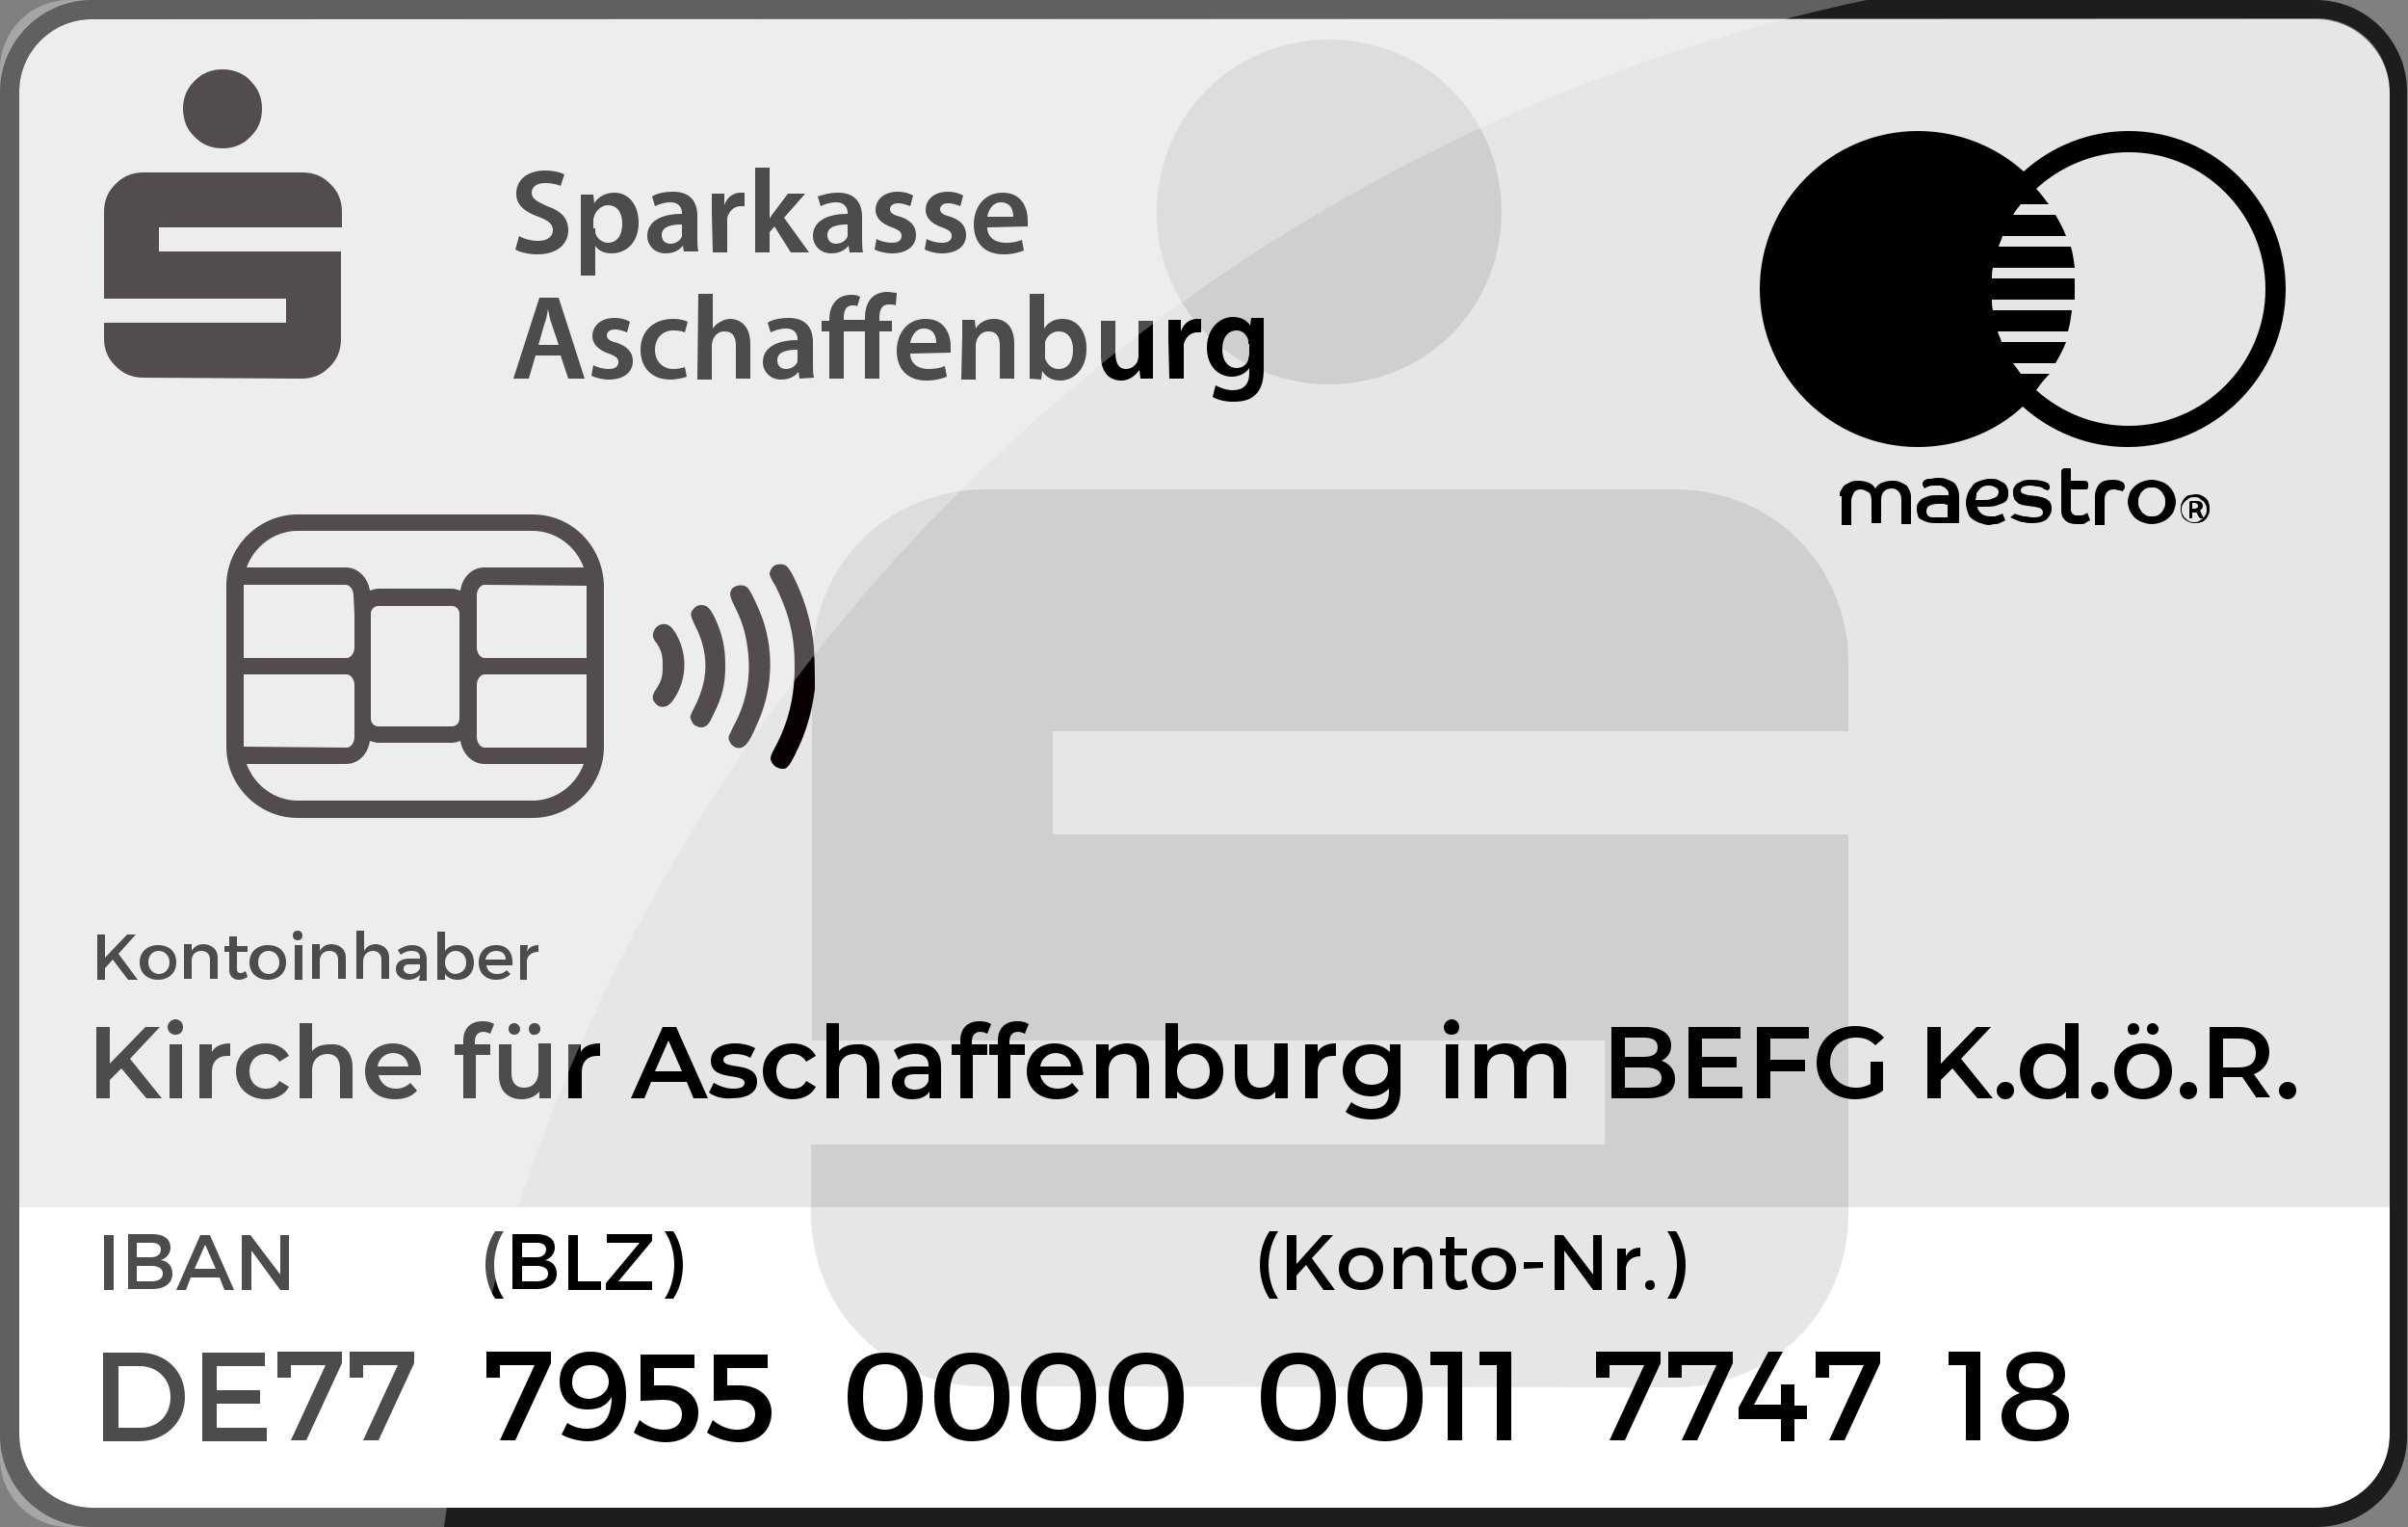 <?xml version="1.0" encoding="utf-8"?>
<!-- Generator: Adobe Illustrator 25.2.0, SVG Export Plug-In . SVG Version: 6.00 Build 0)  -->
<svg version="1.1" id="Ebene_1" xmlns="http://www.w3.org/2000/svg" xmlns:xlink="http://www.w3.org/1999/xlink" x="0px" y="0px"
	 viewBox="0 0 250 158.5" style="enable-background:new 0 0 250 158.5;" xml:space="preserve">
<rect x="0" y="0" width="250" height="158.5" fill="#808080" stroke="none"/>
<style type="text/css">
	.st0{fill:#FFFFFF;}
	.st1{opacity:0.1;enable-background:new    ;}
	.st2{fill:#080001;}
	.st3{opacity:0.1;}
	.st4{enable-background:new    ;}
	.st5{fill:#1D1D1B;}
	.st6{opacity:0.3;fill:#FFFFFF;enable-background:new    ;}
</style>
<g>
	<g>
		<path class="st0" d="M240.5,2H9.5C5.4,2,2,5.4,2,9.5v139.4c0,4.2,3.4,7.6,7.6,7.6h230.9c4.2,0,7.6-3.4,7.6-7.6V9.5
			C248,5.4,244.6,2,240.5,2z"/>
	</g>
	<path class="st1" d="M240.5,2H9.5C4.8,2,1,5.6,1,10v115.3h248V10C249,5.6,245.2,2,240.5,2z"/>
</g>
<g>
	<path class="st2" d="M19,11.3c0-0.6,0.1-1.1,0.3-1.6c0.2-0.5,0.5-0.9,0.9-1.3C20.6,8,21,7.7,21.5,7.5s1-0.3,1.6-0.3
		s1.1,0.1,1.6,0.3c0.5,0.2,1,0.5,1.3,0.9c0.4,0.4,0.7,0.8,0.9,1.3c0.2,0.5,0.3,1,0.3,1.6s-0.1,1.1-0.3,1.6c-0.2,0.5-0.5,0.9-0.9,1.3
		c-0.4,0.4-0.8,0.7-1.3,0.9s-1,0.3-1.6,0.3s-1.1-0.1-1.6-0.3s-0.9-0.5-1.3-0.9s-0.7-0.8-0.9-1.3C19.1,12.4,19,11.8,19,11.3L19,11.3z
		 M14.9,39.2c-0.6,0-1.1-0.1-1.6-0.3S12.4,38.4,12,38s-0.7-0.8-0.9-1.3s-0.3-1-0.3-1.6v-1.6h18.9V31H10.8v-9c0-0.6,0.1-1.1,0.3-1.6
		s0.5-0.9,0.9-1.3s0.8-0.7,1.3-0.9c0.5-0.2,1-0.3,1.6-0.3h16.5c0.6,0,1.1,0.1,1.6,0.3c0.5,0.2,0.9,0.5,1.3,0.9
		c0.4,0.4,0.7,0.8,0.9,1.3s0.3,1,0.3,1.6v1.6h-19v2.5h18.9v9.1c0,0.6-0.1,1.1-0.3,1.6s-0.5,0.9-0.9,1.3c-0.4,0.4-0.8,0.7-1.3,0.9
		s-1,0.3-1.6,0.3L14.9,39.2L14.9,39.2z"/>
</g>
<g class="st3">
	<path class="st2" d="M120.1,22c0-2.5,0.5-4.8,1.4-7s2.2-4.1,3.8-5.7c1.6-1.6,3.5-2.9,5.7-3.8s4.5-1.4,7-1.4s4.8,0.5,7,1.4
		s4.1,2.2,5.7,3.8c1.6,1.6,2.9,3.5,3.8,5.7c0.9,2.2,1.4,4.5,1.4,7s-0.5,4.8-1.4,7s-2.2,4.1-3.8,5.7c-1.6,1.6-3.5,2.9-5.7,3.8
		c-2.2,0.9-4.5,1.4-7,1.4s-4.8-0.5-7-1.4s-4.1-2.2-5.7-3.8s-2.9-3.5-3.8-5.7C120.5,26.8,120.1,24.5,120.1,22L120.1,22z M102.1,143.9
		c-2.5,0-4.8-0.5-7-1.4s-4.1-2.2-5.7-3.8s-2.9-3.5-3.8-5.7s-1.4-4.5-1.4-7v-7.2h82.4V108H84.3V68.7c0-2.5,0.5-4.8,1.4-7
		s2.2-4.1,3.8-5.7c1.6-1.6,3.5-2.9,5.7-3.8c2.2-0.9,4.5-1.4,7-1.4H174c2.5,0,4.8,0.5,7,1.4s4.1,2.2,5.7,3.8c1.6,1.6,2.9,3.5,3.8,5.7
		c0.9,2.2,1.4,4.5,1.4,7v7.2h-82.6v10.7h82.6v39.5c0,2.5-0.5,4.8-1.4,7s-2.2,4.1-3.8,5.7c-1.6,1.6-3.5,2.9-5.7,3.8
		c-2.2,0.9-4.5,1.4-7,1.4L102.1,143.9L102.1,143.9z"/>
</g>
<g>
	<path d="M53.9,24.5c0.5,0.3,1.2,0.5,2,0.5c1,0,1.5-0.5,1.5-1.1s-0.4-1-1.5-1.4c-1.4-0.5-2.3-1.2-2.3-2.4c0-1.4,1.1-2.4,3-2.4
		c0.9,0,1.6,0.2,2,0.4l-0.4,1.2C58,19.2,57.4,19,56.6,19c-1,0-1.4,0.5-1.4,1c0,0.6,0.5,0.9,1.6,1.4c1.5,0.5,2.2,1.3,2.2,2.5
		c0,1.3-1,2.5-3.2,2.5c-0.9,0-1.8-0.2-2.3-0.5L53.9,24.5z"/>
	<path d="M60.3,22.2c0-0.8,0-1.4,0-2h1.3l0.1,0.9l0,0c0.4-0.7,1.2-1.1,2.1-1.1c1.4,0,2.5,1.2,2.5,3.1c0,2.2-1.4,3.2-2.8,3.2
		c-0.8,0-1.4-0.3-1.7-0.8l0,0v3.1h-1.5C60.3,28.6,60.3,22.2,60.3,22.2z M61.8,23.7c0,0.1,0,0.3,0,0.4c0.1,0.6,0.7,1.1,1.3,1.1
		c1,0,1.5-0.8,1.5-2c0-1.1-0.5-1.9-1.5-1.9c-0.6,0-1.2,0.5-1.4,1.1c0,0.1-0.1,0.3-0.1,0.4v0.9H61.8z"/>
	<path d="M71,26.2l-0.1-0.7l0,0c-0.4,0.5-1,0.8-1.8,0.8c-1.2,0-1.9-0.9-1.9-1.8c0-1.5,1.4-2.3,3.6-2.3v-0.1c0-0.4-0.2-1.1-1.2-1.1
		c-0.6,0-1.2,0.2-1.6,0.4l-0.3-1c0.4-0.3,1.2-0.5,2.2-0.5c1.9,0,2.5,1.2,2.5,2.5v2.2c0,0.5,0,1.1,0.1,1.5H71V26.2z M70.8,23.3
		c-1.1,0-2.1,0.2-2.1,1.1c0,0.6,0.4,0.9,0.9,0.9c0.6,0,1.1-0.4,1.2-0.8c0-0.1,0-0.2,0-0.3V23.3z"/>
	<path d="M73.9,22.1c0-0.8,0-1.4,0-2h1.3v1.2l0,0c0.3-0.9,1-1.3,1.7-1.3c0.1,0,0.2,0,0.4,0v1.4c-0.1,0-0.3,0-0.4,0
		c-0.7,0-1.2,0.5-1.4,1.2c0,0.1,0,0.3,0,0.5v3.1H74L73.9,22.1L73.9,22.1z"/>
	<path d="M79.8,22.8L79.8,22.8c0.2-0.2,0.3-0.5,0.5-0.7l1.5-2h1.8l-2.2,2.5l2.6,3.6h-1.9l-1.7-2.7l-0.5,0.6v2.1h-1.5v-8.8h1.5v5.4
		C79.9,22.8,79.8,22.8,79.8,22.8z"/>
	<path d="M88.2,26.2l-0.1-0.7l0,0c-0.4,0.5-1,0.8-1.8,0.8c-1.2,0-1.9-0.9-1.9-1.8c0-1.5,1.4-2.3,3.6-2.3v-0.1c0-0.4-0.2-1.1-1.2-1.1
		c-0.6,0-1.2,0.2-1.6,0.4l-0.3-1C85.2,20.3,86,20,87,20c1.9,0,2.5,1.2,2.5,2.5v2.2c0,0.5,0,1.1,0.1,1.5H88.2z M88,23.3
		c-1.1,0-2.1,0.2-2.1,1.1c0,0.6,0.4,0.9,0.9,0.9c0.6,0,1.1-0.4,1.2-0.8c0-0.1,0-0.2,0-0.3V23.3z"/>
	<path d="M91,24.8c0.3,0.2,1,0.4,1.6,0.4c0.7,0,1-0.3,1-0.7c0-0.4-0.2-0.6-1-0.9c-1.2-0.4-1.7-1.1-1.7-1.8c0-1.1,0.9-1.9,2.3-1.9
		c0.7,0,1.3,0.2,1.6,0.4l-0.3,1.1c-0.3-0.1-0.7-0.3-1.3-0.3c-0.5,0-0.8,0.3-0.8,0.6c0,0.4,0.3,0.6,1.1,0.8c1.1,0.4,1.6,1,1.6,1.9
		c0,1.1-0.9,1.9-2.5,1.9c-0.7,0-1.4-0.2-1.8-0.4L91,24.8z"/>
	<path d="M96.2,24.8c0.3,0.2,1,0.4,1.6,0.4c0.7,0,1-0.3,1-0.7c0-0.4-0.2-0.6-1-0.9c-1.2-0.4-1.7-1.1-1.7-1.8c0-1.1,0.9-1.9,2.3-1.9
		c0.7,0,1.3,0.2,1.6,0.4l-0.3,1.1c-0.3-0.1-0.7-0.3-1.3-0.3c-0.5,0-0.8,0.3-0.8,0.6c0,0.4,0.3,0.6,1.1,0.8c1.1,0.4,1.6,1,1.6,1.9
		c0,1.1-0.9,1.9-2.5,1.9c-0.7,0-1.4-0.2-1.8-0.4L96.2,24.8z"/>
	<path d="M102.5,23.6c0,1.1,0.9,1.6,1.9,1.6c0.7,0,1.2-0.1,1.7-0.3l0.2,1.1c-0.5,0.2-1.2,0.4-2.1,0.4c-2,0-3.1-1.2-3.1-3.1
		c0-1.7,1-3.3,3-3.3s2.6,1.6,2.6,2.9c0,0.3,0,0.5,0,0.6L102.5,23.6L102.5,23.6z M105.2,22.5c0-0.6-0.2-1.5-1.3-1.5
		c-0.9,0-1.3,0.9-1.4,1.5H105.2z"/>
	<path d="M55.6,36.9l-0.7,2.4h-1.6l2.7-8.4h2l2.7,8.4H59l-0.8-2.4H55.6z M58,35.8l-0.7-2.1c-0.2-0.5-0.3-1.1-0.4-1.6l0,0
		c-0.1,0.5-0.2,1.1-0.4,1.6l-0.6,2.1H58z"/>
	<path d="M61.6,37.9c0.3,0.2,1,0.4,1.6,0.4c0.7,0,1-0.3,1-0.7s-0.2-0.6-1-0.9c-1.2-0.4-1.7-1.1-1.7-1.8c0-1.1,0.9-1.9,2.3-1.9
		c0.7,0,1.3,0.2,1.6,0.4l-0.3,1.1c-0.3-0.1-0.7-0.3-1.3-0.3c-0.5,0-0.8,0.3-0.8,0.6c0,0.4,0.3,0.6,1.1,0.8c1.1,0.4,1.6,1,1.6,1.9
		c0,1.1-0.9,1.9-2.5,1.9c-0.7,0-1.4-0.2-1.8-0.4L61.6,37.9z"/>
	<path d="M71.3,39.1c-0.3,0.1-1,0.3-1.7,0.3c-1.9,0-3.1-1.2-3.1-3.1c0-1.8,1.2-3.2,3.4-3.2c0.6,0,1.1,0.1,1.5,0.3l-0.3,1.1
		c-0.2-0.1-0.6-0.2-1.2-0.2c-1.2,0-1.9,0.9-1.9,2c0,1.2,0.8,2,1.9,2c0.5,0,0.9-0.1,1.2-0.2L71.3,39.1z"/>
	<path d="M72.5,30.5H74v3.6l0,0c0.2-0.3,0.4-0.5,0.8-0.7c0.3-0.2,0.7-0.3,1-0.3c1,0,2.1,0.7,2.1,2.6v3.6h-1.5v-3.4
		c0-0.9-0.3-1.5-1.2-1.5c-0.6,0-1,0.4-1.2,0.9c0,0.1-0.1,0.3-0.1,0.5v3.6h-1.5L72.5,30.5L72.5,30.5z"/>
	<path d="M83,39.3l-0.1-0.7l0,0c-0.4,0.5-1,0.8-1.8,0.8c-1.2,0-1.9-0.9-1.9-1.8c0-1.5,1.4-2.3,3.6-2.3v-0.1c0-0.4-0.2-1.1-1.2-1.1
		c-0.6,0-1.2,0.2-1.6,0.4l-0.3-1c0.4-0.3,1.2-0.5,2.2-0.5c1.9,0,2.5,1.2,2.5,2.5v2.2c0,0.5,0,1.1,0.1,1.5L83,39.3L83,39.3z
		 M82.8,36.3c-1.1,0-2.1,0.2-2.1,1.1c0,0.6,0.4,0.9,0.9,0.9c0.6,0,1.1-0.4,1.2-0.8c0-0.1,0-0.2,0-0.3V36.3z"/>
	<path d="M89.8,39.3v-4.9h-2.2v4.9h-1.5v-4.9h-0.8v-1.1h0.8v-0.1c0-0.8,0.2-1.5,0.7-2c0.4-0.4,0.9-0.6,1.7-0.6
		c0.3,0,0.6,0.1,0.8,0.2l-0.3,1c-0.1-0.1-0.3-0.1-0.5-0.1c-0.7,0-0.9,0.6-0.9,1.3v0.2h2.2V33c0-0.8,0.2-1.6,0.7-2.1
		c0.4-0.4,1-0.6,1.6-0.6c0.4,0,0.7,0.1,1,0.1L93,31.7c-0.2-0.1-0.4-0.1-0.7-0.1c-0.8,0-1,0.6-1,1.4v0.3h1.3v1.1h-1.3v4.9H89.8z"/>
	<path d="M94.5,36.7c0,1.1,0.9,1.6,1.9,1.6c0.7,0,1.2-0.1,1.7-0.3l0.2,1.1c-0.5,0.2-1.2,0.4-2.1,0.4c-2,0-3.1-1.2-3.1-3.1
		c0-1.7,1-3.3,3-3.3s2.6,1.6,2.6,2.9c0,0.3,0,0.5,0,0.6L94.5,36.7L94.5,36.7z M97.2,35.6c0-0.6-0.2-1.5-1.3-1.5
		c-0.9,0-1.3,0.9-1.4,1.5H97.2z"/>
	<path d="M99.9,35c0-0.7,0-1.3,0-1.8h1.3l0.1,0.9l0,0c0.3-0.5,0.9-1,1.9-1c1.1,0,2.1,0.7,2.1,2.6v3.6h-1.5v-3.4
		c0-0.9-0.3-1.5-1.2-1.5c-0.6,0-1,0.4-1.2,0.9c0,0.1-0.1,0.3-0.1,0.5v3.6h-1.5L99.9,35L99.9,35z"/>
	<path d="M106.9,39.3c0-0.4,0-1.1,0-1.7v-7.1h1.5v3.6l0,0c0.4-0.6,1-1,1.9-1c1.5,0,2.5,1.2,2.5,3.1c0,2.2-1.4,3.3-2.7,3.3
		c-0.8,0-1.5-0.3-1.9-1l0,0l-0.1,0.9L106.9,39.3L106.9,39.3z M108.5,36.8c0,0.1,0,0.2,0,0.4c0.2,0.6,0.7,1.1,1.4,1.1
		c1,0,1.5-0.8,1.5-2c0-1.1-0.5-1.9-1.5-1.9c-0.6,0-1.2,0.4-1.4,1.1c0,0.1,0,0.2,0,0.4V36.8z"/>
	<path d="M119.7,37.5c0,0.7,0,1.3,0,1.8h-1.3l-0.1-0.9l0,0c-0.3,0.4-0.9,1.1-1.9,1.1c-1.1,0-2.1-0.7-2.1-2.6v-3.6h1.5v3.3
		c0,1,0.3,1.7,1.1,1.7c0.6,0,1-0.4,1.2-0.8c0-0.1,0.1-0.3,0.1-0.5v-3.7h1.5C119.7,33.3,119.7,37.5,119.7,37.5z"/>
	<path d="M121.3,35.2c0-0.8,0-1.4,0-2h1.3v1.2l0,0c0.3-0.9,1-1.3,1.7-1.3c0.1,0,0.2,0,0.4,0v1.4c-0.1,0-0.3,0-0.4,0
		c-0.7,0-1.2,0.5-1.4,1.2c0,0.1,0,0.3,0,0.5v3.1h-1.5L121.3,35.2L121.3,35.2z"/>
	<path d="M131.2,33.2c0,0.4,0,0.9,0,1.7v3.4c0,1.3-0.3,2.2-0.9,2.7c-0.6,0.6-1.5,0.7-2.3,0.7s-1.6-0.2-2.1-0.5l0.3-1.2
		c0.4,0.2,1,0.5,1.8,0.5c1,0,1.7-0.5,1.7-1.8v-0.5l0,0c-0.3,0.5-1,0.9-1.8,0.9c-1.5,0-2.6-1.2-2.6-3c0-2,1.3-3.2,2.7-3.2
		c0.9,0,1.5,0.4,1.8,0.9l0,0l0.1-0.8h1.3V33.2z M129.6,35.7c0-0.1,0-0.3,0-0.4c-0.2-0.6-0.6-1-1.2-1c-0.9,0-1.5,0.7-1.5,2
		c0,1,0.5,1.9,1.5,1.9c0.6,0,1.1-0.4,1.2-0.9c0-0.2,0.1-0.4,0.1-0.5v-1.1H129.6z"/>
</g>
<g>
	<path d="M199.1,13.6c-9,0-16.4,7.4-16.4,16.4s7.4,16.4,16.4,16.4c4.1,0,8-1.5,10.9-4.2c2.9,2.6,6.7,4.2,10.9,4.2
		c9,0,16.4-7.4,16.4-16.4S230,13.6,221,13.6c-4.2,0-8,1.6-10.9,4.2C207.1,15.1,203.2,13.6,199.1,13.6z M221,15.8
		c7.8,0,14.2,6.4,14.2,14.2s-6.4,14.2-14.2,14.2c-3.7,0-7-1.4-9.6-3.7c0.4-0.6,0.9-1.2,1.4-1.7h-3c-0.3-0.4-0.5-0.7-0.8-1.1h4.4
		c0.4-0.7,0.8-1.4,1.1-2.2h-6.7c-0.1-0.4-0.3-0.7-0.4-1.1h7.3c0.2-0.7,0.3-1.4,0.4-2.2h-8.2c-0.1-0.4-0.1-0.7-0.1-1.1h8.6v-2.2h-8.6
		c0-0.4,0-0.7,0.1-1.1h8.5c-0.1-0.8-0.2-1.5-0.4-2.2h-7.5c0.1-0.4,0.3-0.7,0.4-1.1h6.6c-0.3-0.8-0.7-1.5-1.1-2.2H209
		c0.2-0.4,0.5-0.7,0.8-1.1h2.9c-0.4-0.5-0.8-1.1-1.3-1.6C213.9,17.3,217.3,15.8,221,15.8z"/>
</g>
<g class="st4">
	<path d="M191,51.5c0-0.3,0-0.5,0.2-0.7c0.1-0.2,0.2-0.4,0.4-0.5s0.4-0.2,0.6-0.3c0.2-0.1,0.5-0.1,0.8-0.1c0.4,0,0.7,0.1,1,0.2
		c0.3,0.1,0.5,0.3,0.7,0.6c0.2-0.3,0.4-0.5,0.7-0.6s0.6-0.2,1-0.2c0.3,0,0.5,0,0.8,0.1c0.2,0.1,0.4,0.2,0.6,0.3
		c0.2,0.1,0.3,0.3,0.4,0.5c0.1,0.2,0.2,0.5,0.2,0.7v2.9h-1v-2.5c0-0.4-0.1-0.7-0.3-0.9s-0.4-0.3-0.7-0.3s-0.6,0.1-0.8,0.3
		s-0.3,0.5-0.3,0.9v2.4h-1V52c0-0.4-0.1-0.8-0.3-0.9s-0.5-0.3-0.8-0.3s-0.6,0.1-0.7,0.3s-0.3,0.5-0.3,0.9v2.5h-1v-3H191z"/>
	<path d="M203.2,54.3c-0.1,0-0.2,0-0.3,0s-0.3,0-0.4,0s-0.4,0-0.6,0c-0.2,0-0.4,0-0.7,0c-0.5,0-0.8,0-1.1-0.1s-0.5-0.2-0.7-0.3
		s-0.3-0.3-0.3-0.5c-0.1-0.2-0.1-0.4-0.1-0.5c0-0.2,0-0.5,0.1-0.6c0.1-0.2,0.2-0.3,0.4-0.5c0.2-0.1,0.4-0.2,0.7-0.3s0.6-0.1,1-0.1
		c0.2,0,0.4,0,0.6,0s0.4,0,0.5,0c0-0.2,0-0.4-0.1-0.5s-0.2-0.2-0.3-0.3s-0.3-0.1-0.4-0.2c-0.2,0-0.3,0-0.5,0c-0.3,0-0.6,0-0.8,0.1
		s-0.3,0.1-0.4,0.2c0,0-0.1-0.1-0.1-0.2c-0.1-0.1-0.1-0.2-0.1-0.3s0-0.2,0.1-0.2c0-0.1,0.1-0.2,0.2-0.2c0.1-0.1,0.3-0.1,0.5-0.1
		s0.4-0.1,0.7-0.1s0.7,0,0.9,0.1c0.3,0.1,0.5,0.2,0.7,0.3s0.4,0.3,0.5,0.6c0.1,0.2,0.2,0.5,0.2,0.9v2.8
		C203.4,54.3,203.2,54.3,203.2,54.3z M202.2,52.4c-0.1,0-0.2,0-0.3-0.1c-0.2,0-0.4,0-0.7,0c-0.4,0-0.7,0.1-0.9,0.2
		c-0.2,0.1-0.3,0.3-0.3,0.6c0,0.1,0,0.2,0.1,0.3c0,0.1,0.1,0.2,0.2,0.2c0.1,0.1,0.2,0.1,0.4,0.1s0.4,0,0.6,0c0.3,0,0.5,0,0.6,0
		s0.3,0,0.3,0L202.2,52.4L202.2,52.4z"/>
	<path d="M208.2,54c0,0-0.1,0.1-0.2,0.1c-0.1,0.1-0.2,0.1-0.4,0.2s-0.3,0.1-0.5,0.1s-0.4,0.1-0.6,0.1c-0.3,0-0.6-0.1-0.9-0.2
		c-0.3-0.1-0.5-0.2-0.8-0.4s-0.4-0.4-0.5-0.7s-0.2-0.6-0.2-1s0.1-0.7,0.2-1c0.1-0.3,0.3-0.5,0.5-0.8s0.5-0.4,0.8-0.5s0.6-0.2,1-0.2
		c0.3,0,0.6,0,0.8,0.1s0.4,0.2,0.6,0.3c0.2,0.1,0.3,0.3,0.4,0.5c0.1,0.2,0.1,0.4,0.1,0.6c0,0.2,0,0.4-0.1,0.6
		c-0.1,0.2-0.2,0.3-0.4,0.4s-0.5,0.2-0.8,0.3s-0.7,0.1-1.3,0.1c-0.1,0-0.2,0-0.3,0s-0.2,0-0.3,0c0,0.3,0.2,0.5,0.4,0.7
		s0.6,0.3,1,0.3c0.2,0,0.3,0,0.4,0c0.1,0,0.2-0.1,0.3-0.1s0.2-0.1,0.3-0.1s0.1-0.1,0.2-0.1L208.2,54z M205.1,51.9c0.1,0,0.3,0,0.4,0
		s0.2,0,0.4,0c0.3,0,0.6,0,0.8-0.1s0.4-0.1,0.5-0.2c0.1-0.1,0.2-0.1,0.2-0.2c0-0.1,0.1-0.2,0.1-0.3c0-0.2-0.1-0.4-0.3-0.5
		s-0.4-0.2-0.7-0.2c-0.2,0-0.4,0-0.6,0.1c-0.2,0.1-0.3,0.2-0.4,0.3c-0.1,0.1-0.2,0.3-0.3,0.4C205.2,51.6,205.1,51.8,205.1,51.9z"/>
	<path d="M209.2,53.3c0,0,0.1,0.1,0.2,0.1c0.1,0,0.2,0.1,0.4,0.1c0.2,0.1,0.3,0.1,0.5,0.1s0.4,0.1,0.7,0.1s0.6,0,0.8-0.1
		s0.3-0.2,0.3-0.4s-0.1-0.3-0.2-0.4c-0.1-0.1-0.3-0.1-0.7-0.2l-0.7-0.1c-0.2,0-0.5-0.1-0.6-0.1c-0.2-0.1-0.4-0.1-0.5-0.3
		c-0.1-0.1-0.3-0.2-0.3-0.4c-0.1-0.2-0.1-0.3-0.1-0.6c0-0.2,0-0.4,0.1-0.5c0.1-0.2,0.2-0.3,0.3-0.4c0.2-0.1,0.4-0.2,0.6-0.3
		c0.3-0.1,0.6-0.1,0.9-0.1c0.6,0,1.1,0.1,1.4,0.2c0.3,0.1,0.5,0.3,0.5,0.5c0,0.1,0,0.1,0,0.2s-0.1,0.1-0.1,0.1l-0.1,0.1h-0.1
		c0,0-0.1-0.1-0.2-0.1c-0.1,0-0.2-0.1-0.3-0.2c-0.1,0-0.3-0.1-0.5-0.1s-0.4-0.1-0.7-0.1c-0.7,0-1,0.2-1,0.5c0,0.2,0.1,0.3,0.2,0.3
		c0.1,0.1,0.3,0.1,0.6,0.2l0.9,0.1c0.5,0.1,0.9,0.2,1.1,0.4c0.3,0.2,0.4,0.5,0.4,0.9s-0.2,0.8-0.5,1.1c-0.4,0.3-0.9,0.4-1.5,0.4
		c-0.3,0-0.6,0-0.9-0.1c-0.3,0-0.5-0.1-0.7-0.2s-0.3-0.1-0.5-0.2c-0.1-0.1-0.2-0.1-0.2-0.1L209.2,53.3z"/>
	<path d="M214,49.1c0-0.2,0-0.3,0.1-0.4c0.1-0.1,0.2-0.1,0.4-0.1c0.1,0,0.2,0,0.3,0s0.2,0,0.2,0.1v1.2h1.3c0.2,0,0.3,0,0.4,0.1
		c0.1,0.1,0.1,0.2,0.1,0.3s0,0.2,0,0.3s-0.1,0.1-0.1,0.2H215v2c0,0.2,0,0.3,0.1,0.4c0,0.1,0.1,0.2,0.2,0.2c0.1,0.1,0.2,0.1,0.3,0.1
		s0.2,0,0.3,0c0.2,0,0.3,0,0.5-0.1c0.1-0.1,0.3-0.1,0.3-0.2L217,54c0,0-0.1,0.1-0.2,0.1c-0.1,0.1-0.2,0.1-0.3,0.2s-0.3,0.1-0.4,0.1
		s-0.3,0-0.5,0c-0.5,0-0.9-0.1-1.2-0.4c-0.3-0.3-0.4-0.6-0.4-1.1L214,49.1L214,49.1z"/>
	<path d="M217.5,51.5c0-0.5,0.2-1,0.5-1.3s0.8-0.4,1.4-0.4c0.4,0,0.7,0.1,0.9,0.2c0.2,0.1,0.3,0.3,0.3,0.5c0,0.1,0,0.2-0.1,0.3
		s-0.1,0.2-0.1,0.2c-0.1,0-0.2-0.1-0.4-0.1c-0.1,0-0.3-0.1-0.5-0.1c-0.7,0-1,0.4-1,1.1v2.6h-1L217.5,51.5L217.5,51.5z"/>
	<path d="M223.4,49.8c0.3,0,0.7,0.1,1,0.2c0.3,0.1,0.6,0.3,0.8,0.5s0.4,0.5,0.5,0.7c0.1,0.3,0.2,0.6,0.2,0.9c0,0.3-0.1,0.6-0.2,0.9
		c-0.1,0.3-0.3,0.5-0.5,0.7s-0.5,0.4-0.8,0.5s-0.6,0.2-1,0.2s-0.7-0.1-1-0.2c-0.3-0.1-0.6-0.3-0.8-0.5s-0.4-0.5-0.5-0.7
		c-0.1-0.3-0.2-0.6-0.2-0.9c0-0.3,0.1-0.6,0.2-0.9c0.1-0.3,0.3-0.5,0.5-0.7s0.5-0.4,0.8-0.5S223,49.8,223.4,49.8z M223.4,53.6
		c0.2,0,0.4,0,0.6-0.1c0.2-0.1,0.3-0.2,0.4-0.3c0.1-0.1,0.2-0.3,0.3-0.5s0.1-0.4,0.1-0.6s0-0.4-0.1-0.6s-0.2-0.3-0.3-0.5
		c-0.1-0.1-0.3-0.2-0.4-0.3c-0.2-0.1-0.4-0.1-0.6-0.1c-0.2,0-0.4,0-0.6,0.1c-0.2,0.1-0.3,0.2-0.4,0.3c-0.1,0.1-0.2,0.3-0.3,0.5
		s-0.1,0.4-0.1,0.6s0,0.4,0.1,0.6s0.2,0.3,0.3,0.5c0.1,0.1,0.3,0.2,0.4,0.3C223,53.6,223.2,53.6,223.4,53.6z"/>
</g>
<g class="st4">
	<path d="M227.9,51.3c0.2,0,0.4,0,0.6,0.1c0.2,0.1,0.4,0.2,0.5,0.3s0.3,0.3,0.3,0.5c0.1,0.2,0.1,0.4,0.1,0.6c0,0.2,0,0.4-0.1,0.6
		c-0.1,0.2-0.2,0.4-0.3,0.5s-0.3,0.3-0.5,0.3c-0.2,0.1-0.4,0.1-0.6,0.1s-0.4,0-0.6-0.1c-0.2-0.1-0.4-0.2-0.5-0.3s-0.3-0.3-0.3-0.5
		c-0.1-0.2-0.1-0.4-0.1-0.6c0-0.2,0-0.4,0.1-0.6c0.1-0.2,0.2-0.4,0.3-0.5s0.3-0.3,0.5-0.3C227.5,51.4,227.7,51.3,227.9,51.3z
		 M229.1,52.9c0-0.2,0-0.3-0.1-0.5c-0.1-0.1-0.1-0.3-0.3-0.4s-0.2-0.2-0.4-0.3c-0.1-0.1-0.3-0.1-0.5-0.1s-0.3,0-0.5,0.1
		c-0.1,0.1-0.3,0.2-0.4,0.3s-0.2,0.2-0.3,0.4c-0.1,0.1-0.1,0.3-0.1,0.5s0,0.3,0.1,0.5c0.1,0.1,0.1,0.3,0.3,0.4
		c0.1,0.1,0.2,0.2,0.4,0.3c0.1,0.1,0.3,0.1,0.5,0.1s0.3,0,0.5-0.1c0.1-0.1,0.3-0.2,0.4-0.3c0.1-0.1,0.2-0.2,0.3-0.4
		S229.1,53.1,229.1,52.9z M227.3,52.2L227.3,52.2c0-0.1,0-0.1,0.1-0.2c0,0,0.1,0,0.2,0c0.1,0,0.2,0,0.3,0c0.3,0,0.5,0,0.6,0.1
		s0.2,0.2,0.2,0.4c0,0.1,0,0.2-0.1,0.3s-0.1,0.1-0.2,0.2c0,0,0.1,0.1,0.1,0.2c0,0.1,0.1,0.1,0.1,0.2s0.1,0.1,0.1,0.2
		c0,0.1,0.1,0.1,0.1,0.2h-0.4c0,0,0-0.1-0.1-0.1c0-0.1-0.1-0.1-0.1-0.2s-0.1-0.1-0.1-0.2s-0.1-0.1-0.1-0.1s0,0-0.1,0h-0.1h-0.1h-0.1
		v0.6h-0.3L227.3,52.2L227.3,52.2z M227.6,52.8C227.6,52.8,227.7,52.8,227.6,52.8c0.1,0,0.2,0,0.2,0c0.1,0,0.2,0,0.3-0.1
		c0.1,0,0.1-0.1,0.1-0.2c0-0.1,0-0.1-0.1-0.2s-0.2-0.1-0.3-0.1s-0.1,0-0.1,0h-0.1L227.6,52.8L227.6,52.8z"/>
</g>
<g>
	<path class="st2" d="M55.3,83.1H30.9c-2.4,0-4.5-1.6-5.3-3.8h10.3c1.3,0,2.3-1,2.5-2.4c0.3,0.1,0.6,0.2,0.9,0.2h7.6
		c0.3,0,0.6-0.1,0.9-0.2c0.2,1.3,1.2,2.4,2.5,2.4h10.3C59.8,81.5,57.7,83.1,55.3,83.1L55.3,83.1z M30.9,55.1h24.4
		c2.4,0,4.5,1.6,5.3,3.8H50.3c-1.3,0-2.3,1-2.5,2.4c-0.3-0.1-0.6-0.2-0.9-0.2h-7.6c-0.3,0-0.6,0.1-0.9,0.2c-0.2-1.3-1.2-2.4-2.5-2.4
		H25.6C26.4,56.7,28.5,55.1,30.9,55.1L30.9,55.1z M49.5,74.6v-3.5c0-0.6,0.4-1.1,0.8-1.1h10.6v7.5v0.1H50.3c-0.4,0-0.8-0.5-0.8-1.1
		V74.6L49.5,74.6z M60.9,60.8v7.5H50.3c-0.4,0-0.8-0.5-0.8-1.1v-5.4c0-0.6,0.4-1.1,0.8-1.1L60.9,60.8C60.9,60.7,60.9,60.7,60.9,60.8
		L60.9,60.8z M25.3,77.5V70H36c0.4,0,0.8,0.5,0.8,1.1v5.4c0,0.6-0.4,1.1-0.8,1.1L25.3,77.5L25.3,77.5L25.3,77.5z M36.8,63.7v3.5
		c0,0.6-0.4,1.1-0.8,1.1H25.3v-7.5v-0.1h10.6c0.4,0,0.8,0.5,0.8,1.1L36.8,63.7z M47.7,74.6c0,0.5-0.4,0.8-0.8,0.8h-7.6
		c-0.5,0-0.8-0.4-0.8-0.8V63.7c0-0.5,0.4-0.8,0.8-0.8h7.6c0.5,0,0.8,0.4,0.8,0.8V74.6z M55.3,53.4H30.9c-4,0-7.4,3.3-7.4,7.4v16.7
		c0,4,3.3,7.4,7.4,7.4h24.4c4,0,7.4-3.3,7.4-7.4V60.8C62.6,56.7,59.4,53.4,55.3,53.4L55.3,53.4z"/>
	<path class="st2" d="M84.4,66.3c-0.3-2.2-1-4.4-2-6.4c-0.2-0.5-0.6-1-0.7-1.1c-0.3-0.3-0.9-0.3-1.3-0.1c-0.3,0.2-0.5,0.6-0.5,0.9
		c0,0.1,0.2,0.6,0.6,1.2c1.4,2.8,2,5.2,2,8.3c0,3.2-0.6,5.8-2.1,8.6C80,78.4,80,78.6,80,78.8c0.1,0.4,0.4,0.8,0.8,0.9
		c0.2,0.1,0.3,0.1,0.4,0.1s0.2,0,0.2,0c0.3,0,0.7-0.5,1.3-1.8c1-2,1.6-4.1,1.9-6.5C84.6,70.3,84.6,67.6,84.4,66.3L84.4,66.3z"/>
	<path class="st2" d="M79.2,64.3c-0.4-1.1-1.3-3.1-1.6-3.3c-0.4-0.4-1.2-0.3-1.6,0.1c-0.3,0.5-0.3,0.7,0.3,1.9
		c0.9,1.8,1.2,3.1,1.4,5c0.2,2.4-0.2,4.8-1.4,7.1c-0.3,0.5-0.5,1.1-0.6,1.2c-0.2,0.5,0.2,1.1,0.7,1.3c0.8,0.2,1.3-0.3,2.1-2.2
		C80.2,71.8,80.4,67.9,79.2,64.3L79.2,64.3z"/>
	<path class="st2" d="M72.8,62.8c-0.3,0-0.5,0.1-0.7,0.3c-0.5,0.5-0.5,0.7,0.1,1.9c1.4,2.8,1.4,5.5-0.1,8.4c-0.4,0.8-0.5,1-0.4,1.2
		c0.1,0.3,0.3,0.7,0.7,0.8c0.1,0.1,0.4,0.1,0.5,0.1c0.5-0.1,0.7-0.3,1.2-1.4c0.9-1.8,1.2-3.1,1.2-5s-0.3-3.3-1.1-5
		C73.7,63.1,73.4,62.8,72.8,62.8L72.8,62.8z"/>
	<path class="st2" d="M68.7,64.8c-0.6,0.1-1,0.8-0.9,1.3c0,0.1,0.2,0.5,0.4,0.7c0.5,0.8,0.6,1.2,0.6,2.3s-0.1,1.5-0.6,2.3
		c-0.4,0.6-0.5,0.9-0.4,1.2c0.1,0.3,0.4,0.6,0.6,0.7c0.6,0.2,1.1,0,1.6-0.8c1.4-2.1,1.4-4.9,0-7C69.6,64.9,69.2,64.7,68.7,64.8
		L68.7,64.8z"/>
</g>
<g>
	<g>
		<path d="M10.8,133.9v-5.7h1v5.7H10.8z"/>
		<path d="M15.8,128.1c1.2,0,1.9,0.5,1.9,1.4c0,0.6-0.4,1.1-1,1.3c0.8,0.1,1.2,0.7,1.2,1.4c0,1-0.8,1.6-2.1,1.6h-2.5v-5.7H15.8z
			 M14.2,130.5h1.5c0.6,0,1-0.3,1-0.8s-0.4-0.7-1-0.7h-1.5C14.2,129,14.2,130.5,14.2,130.5z M14.2,133h1.5c0.8,0,1.2-0.3,1.2-0.8
			s-0.4-0.8-1.2-0.8h-1.5V133z"/>
		<path d="M19.8,132.6l-0.5,1.3h-1l2.5-5.7h1l2.5,5.7h-1l-0.5-1.3H19.8z M21.3,129.2l-1.1,2.5h2.2L21.3,129.2z"/>
		<path d="M29.1,133.9l-3-4.1v4.1h-1v-5.7H26l3.1,4.1v-4.1H30v5.7H29.1z"/>
	</g>
	<g>
		<path d="M52.3,127.8c-0.6,0.9-1,2.2-1,3.5c0,1.4,0.4,2.6,1,3.5h-0.9c-0.6-0.9-1-2.2-1-3.5c0-1.4,0.4-2.6,1-3.5H52.3z"/>
		<path d="M55.7,128.1c1.2,0,1.9,0.5,1.9,1.4c0,0.6-0.4,1.1-1,1.3c0.8,0.1,1.2,0.7,1.2,1.4c0,1-0.8,1.6-2.1,1.6h-2.5v-5.7H55.7z
			 M54.2,130.5h1.5c0.6,0,1-0.3,1-0.8s-0.4-0.7-1-0.7h-1.5V130.5z M54.2,133h1.5c0.8,0,1.2-0.3,1.2-0.8s-0.4-0.8-1.2-0.8h-1.5V133z"
			/>
		<path d="M62.4,133v0.9H59v-5.7h1v4.8H62.4z"/>
		<path d="M64.2,133h3.5v0.9h-4.8v-0.7l3.5-4.2H63v-0.9h4.7v0.7L64.2,133z"/>
		<path d="M69.9,127.8c0.6,0.9,1,2.2,1,3.5c0,1.4-0.4,2.6-1,3.5H69c0.6-0.9,1-2.2,1-3.5c0-1.4-0.4-2.6-1-3.5H69.9z"/>
	</g>
	<g>
		<path d="M132.7,127.8c-0.6,0.9-1,2.2-1,3.5c0,1.4,0.4,2.6,1,3.5h-0.9c-0.6-0.9-1-2.2-1-3.5c0-1.4,0.4-2.6,1-3.5H132.7z"/>
		<path d="M135.6,131.3l-1,1.1v1.5h-1v-5.7h1v3l2.7-3h1.1l-2.2,2.4l2.4,3.3h-1.2L135.6,131.3z"/>
		<path d="M143.6,131.7c0,1.3-0.9,2.2-2.3,2.2c-1.3,0-2.3-0.9-2.3-2.2s0.9-2.2,2.3-2.2C142.6,129.5,143.6,130.4,143.6,131.7z
			 M140,131.7c0,0.8,0.5,1.4,1.3,1.4s1.3-0.6,1.3-1.4c0-0.8-0.5-1.4-1.3-1.4S140,130.9,140,131.7z"/>
		<path d="M148.7,131.1v2.7h-0.9v-2.4c0-0.7-0.4-1.1-1-1.1c-0.7,0-1.2,0.5-1.2,1.2v2.3h-0.9v-4.3h0.9v0.8c0.3-0.6,0.9-0.9,1.6-0.9
			C148.1,129.5,148.7,130.1,148.7,131.1z"/>
		<path d="M152.4,133.6c-0.3,0.2-0.7,0.3-1.1,0.3c-0.7,0-1.2-0.4-1.2-1.3v-2.3h-0.6v-0.7h0.6v-1.2h0.9v1.2h1.3v0.7H151v2.1
			c0,0.4,0.2,0.6,0.5,0.6c0.2,0,0.4-0.1,0.7-0.2L152.4,133.6z"/>
		<path d="M157.4,131.7c0,1.3-0.9,2.2-2.3,2.2c-1.3,0-2.3-0.9-2.3-2.2s0.9-2.2,2.3-2.2C156.4,129.5,157.4,130.4,157.4,131.7z
			 M153.8,131.7c0,0.8,0.5,1.4,1.3,1.4s1.3-0.6,1.3-1.4c0-0.8-0.5-1.4-1.3-1.4S153.8,130.9,153.8,131.7z"/>
		<path d="M158.2,131.7V131h2v0.6L158.2,131.7L158.2,131.7z"/>
		<path d="M165.4,133.9l-3-4.1v4.1h-1v-5.7h0.9l3.1,4.1v-4.1h0.9v5.7H165.4z"/>
		<path d="M168.8,130.4c0.3-0.6,0.8-0.9,1.5-0.9v0.9c-0.9,0-1.4,0.5-1.5,1.2v2.3h-0.9v-4.3h0.9V130.4z"/>
		<path d="M171.8,133.4c0,0.3-0.2,0.5-0.5,0.5s-0.5-0.2-0.5-0.5s0.2-0.5,0.5-0.5C171.6,132.8,171.8,133.1,171.8,133.4z"/>
		<path d="M174,127.8c0.6,0.9,1,2.2,1,3.5c0,1.4-0.4,2.6-1,3.5h-0.9c0.6-0.9,1-2.2,1-3.5c0-1.4-0.4-2.6-1-3.5H174z"/>
	</g>
	<path d="M14.5,140.4c2.7,0,4.7,1.9,4.7,4.6c0,2.6-2,4.6-4.8,4.6h-3.7v-9.2L14.5,140.4L14.5,140.4z M12.3,148.2h2.3
		c1.8,0,3.1-1.3,3.1-3.2s-1.4-3.2-3.2-3.2h-2.2C12.3,141.8,12.3,148.2,12.3,148.2z"/>
	<path d="M22.5,141.8v2.5H27v1.4h-4.5v2.5h5.2v1.4H21v-9.2h6.5v1.4L22.5,141.8L22.5,141.8z"/>
	<path d="M31.8,149.5h-1.6l3.6-7.8h-3.6v1.3h-1.4v-2.7h6.7v1.2L31.8,149.5z"/>
	<path d="M39.3,149.5h-1.6l3.6-7.8h-3.6v1.3h-1.4v-2.7H43v1.2L39.3,149.5z"/>
	<path d="M53.5,149.5h-1.6l3.6-7.8h-3.6v1.3h-1.4v-2.7h6.7v1.2L53.5,149.5z"/>
	<path d="M58.3,148.9l0.6-1.2c0.6,0.4,1.3,0.6,2,0.6c1.8,0,2.6-1.3,2.6-3.3c-0.5,0.9-1.3,1.3-2.5,1.3c-1.8,0-2.9-1.1-2.9-2.9
		c0-1.9,1.3-3.1,3.2-3.1c2.3,0,3.7,1.6,3.7,4.5s-1.5,4.8-4,4.8C60.1,149.6,59,149.3,58.3,148.9z M63.2,143.4c0-0.8-0.6-1.7-1.9-1.7
		c-1.1,0-1.9,0.6-1.9,1.8c0,1,0.7,1.7,1.8,1.7C62.5,145.1,63.2,144.3,63.2,143.4z"/>
	<path d="M67.9,141.8v2h1.3c2,0,3.3,1.2,3.3,2.8c0,1.9-1.3,3.1-3.4,3.1c-1.1,0-2.4-0.4-3.3-1l0.6-1.3c0.7,0.6,1.6,1,2.5,1
		c1.2,0,1.9-0.6,1.9-1.6c0-0.9-0.7-1.5-1.9-1.5c-0.5,0-1.8,0.1-2.4,0.1v-4.8h5.6v1.4h-4.2V141.8z"/>
	<path d="M75.5,141.8v2h1.3c2,0,3.3,1.2,3.3,2.8c0,1.9-1.3,3.1-3.4,3.1c-1.1,0-2.4-0.4-3.3-1l0.6-1.3c0.7,0.6,1.6,1,2.5,1
		c1.2,0,1.9-0.6,1.9-1.6c0-0.9-0.7-1.5-1.9-1.5c-0.5,0-1.8,0.1-2.4,0.1v-4.8h5.6v1.4h-4.2V141.8z"/>
	<path d="M95.8,145c0,3-1.4,4.6-3.9,4.6S88,148,88,145s1.4-4.6,3.9-4.6S95.8,142,95.8,145z M89.6,145c0,2.3,0.8,3.4,2.3,3.4
		s2.3-1.1,2.3-3.4c0-2.3-0.8-3.4-2.3-3.4C90.3,141.6,89.6,142.6,89.6,145z"/>
	<path d="M104.8,145c0,3-1.4,4.6-3.9,4.6S97,148,97,145s1.4-4.6,3.9-4.6S104.8,142,104.8,145z M98.6,145c0,2.3,0.8,3.4,2.3,3.4
		s2.3-1.1,2.3-3.4c0-2.3-0.8-3.4-2.3-3.4S98.6,142.6,98.6,145z"/>
	<path d="M113.8,145c0,3-1.4,4.6-3.9,4.6S106,148,106,145s1.4-4.6,3.9-4.6S113.8,142,113.8,145z M107.6,145c0,2.3,0.8,3.4,2.3,3.4
		s2.3-1.1,2.3-3.4c0-2.3-0.8-3.4-2.3-3.4S107.6,142.6,107.6,145z"/>
	<path d="M122.9,145c0,3-1.4,4.6-3.9,4.6s-3.9-1.6-3.9-4.6s1.4-4.6,3.9-4.6S122.9,142,122.9,145z M116.7,145c0,2.3,0.8,3.4,2.3,3.4
		s2.3-1.1,2.3-3.4c0-2.3-0.8-3.4-2.3-3.4C117.4,141.6,116.7,142.6,116.7,145z"/>
	<path d="M138.7,145c0,3-1.4,4.6-3.9,4.6s-3.9-1.6-3.9-4.6s1.4-4.6,3.9-4.6S138.7,142,138.7,145z M132.5,145c0,2.3,0.8,3.4,2.3,3.4
		s2.3-1.1,2.3-3.4c0-2.3-0.8-3.4-2.3-3.4C133.2,141.6,132.5,142.6,132.5,145z"/>
	<path d="M147.7,145c0,3-1.4,4.6-3.9,4.6s-3.9-1.6-3.9-4.6s1.4-4.6,3.9-4.6S147.7,142,147.7,145z M141.5,145c0,2.3,0.8,3.4,2.3,3.4
		s2.3-1.1,2.3-3.4c0-2.3-0.8-3.4-2.3-3.4S141.5,142.6,141.5,145z"/>
	<path d="M150.3,149.5v-7.8h-1.8v-1.4h3.3v9.2H150.3z"/>
	<path d="M155.4,149.5v-7.8h-1.8v-1.4h3.3v9.2H155.4z"/>
	<path d="M168.7,149.5h-1.6l3.6-7.8h-3.6v1.3h-1.4v-2.7h6.7v1.2L168.7,149.5z"/>
	<path d="M176.2,149.5h-1.6l3.6-7.8h-3.6v1.3h-1.4v-2.7h6.7v1.2L176.2,149.5z"/>
	<path d="M184.9,145.9v-2.2h1.4v2.2h1.3v1.4h-1.3v2.3h-1.4v-2.3h-4.4v-1.2l3.1-5.8h1.5l-3,5.5h2.8L184.9,145.9L184.9,145.9z"/>
	<path d="M191.5,149.5h-1.6l3.6-7.8h-3.6v1.3h-1.4v-2.7h6.7v1.2L191.5,149.5z"/>
	<path d="M204.1,149.5v-7.8h-1.8v-1.4h3.3v9.2H204.1z"/>
	<path d="M214.4,142.7c0,0.9-0.5,1.6-1.4,2c1.1,0.4,1.8,1.2,1.8,2.3c0,1.6-1.4,2.6-3.5,2.6c-2.2,0-3.5-1-3.5-2.6
		c0-1.1,0.7-2,1.9-2.4c-0.9-0.4-1.4-1.1-1.4-2c0-1.4,1.2-2.3,3.1-2.3C213.2,140.3,214.4,141.2,214.4,142.7z M209.3,146.8
		c0,1,0.7,1.6,2.1,1.6c1.3,0,2.1-0.6,2.1-1.6s-0.8-1.5-2.1-1.5C210,145.3,209.3,145.9,209.3,146.8z M209.6,142.8
		c0,0.9,0.7,1.3,1.8,1.3s1.8-0.5,1.8-1.3c0-0.9-0.6-1.3-1.8-1.3C210.2,141.4,209.6,141.9,209.6,142.8z"/>
</g>
<g>
	<path d="M11.7,99.6l-0.8,0.9v1.2h-0.8V97h0.8v2.4l2.3-2.4h0.9l-1.8,2l2,2.7h-1L11.7,99.6z"/>
	<path d="M18.3,99.9c0,1.1-0.8,1.8-1.9,1.8s-1.9-0.7-1.9-1.8c0-1.1,0.8-1.8,1.9-1.8C17.6,98.1,18.3,98.8,18.3,99.9z M15.4,99.9
		c0,0.7,0.5,1.2,1.1,1.2s1.1-0.5,1.1-1.2s-0.5-1.2-1.1-1.2C15.8,98.7,15.4,99.2,15.4,99.9z"/>
	<path d="M22.6,99.4v2.2h-0.8v-2c0-0.5-0.3-0.9-0.9-0.9s-1,0.4-1,1v1.9h-0.8V98h0.8v0.7c0.3-0.5,0.7-0.7,1.3-0.7
		C22.1,98.1,22.6,98.6,22.6,99.4z"/>
	<path d="M25.7,101.4c-0.3,0.2-0.6,0.3-0.9,0.3c-0.5,0-1-0.3-1-1v-1.9h-0.5v-0.6h0.5v-1h0.8v1h1.1v0.6h-1.1v1.7
		c0,0.4,0.1,0.5,0.4,0.5c0.2,0,0.3-0.1,0.5-0.2L25.7,101.4z"/>
	<path d="M29.7,99.9c0,1.1-0.8,1.8-1.9,1.8s-1.9-0.7-1.9-1.8c0-1.1,0.8-1.8,1.9-1.8C29,98.1,29.7,98.8,29.7,99.9z M26.8,99.9
		c0,0.7,0.5,1.2,1.1,1.2s1.1-0.5,1.1-1.2s-0.5-1.2-1.1-1.2C27.2,98.7,26.8,99.2,26.8,99.9z"/>
	<path d="M31.4,97.1c0,0.3-0.2,0.5-0.5,0.5s-0.5-0.2-0.5-0.5s0.2-0.5,0.5-0.5C31.2,96.6,31.4,96.8,31.4,97.1z M30.6,101.7v-3.6h0.8
		v3.6H30.6z"/>
	<path d="M35.9,99.4v2.2h-0.8v-2c0-0.5-0.3-0.9-0.9-0.9c-0.6,0-1,0.4-1,1v1.9h-0.8V98h0.8v0.7c0.3-0.5,0.7-0.7,1.3-0.7
		C35.4,98.1,35.9,98.6,35.9,99.4z"/>
	<path d="M40.4,99.4v2.2h-0.8v-2c0-0.5-0.3-0.9-0.9-0.9c-0.6,0-1,0.5-1,1.1v1.8H37v-5h0.8v2.1c0.3-0.5,0.7-0.7,1.3-0.7
		C39.9,98.1,40.4,98.6,40.4,99.4z"/>
	<path d="M43.6,101.2c-0.3,0.3-0.7,0.5-1.2,0.5c-0.8,0-1.3-0.5-1.3-1.1c0-0.7,0.5-1.1,1.4-1.1h1.1v-0.1c0-0.5-0.3-0.7-0.9-0.7
		c-0.3,0-0.7,0.1-1.1,0.4l-0.3-0.5c0.5-0.3,0.9-0.5,1.5-0.5c0.9,0,1.4,0.5,1.5,1.3v2.4h-0.8L43.6,101.2L43.6,101.2z M43.6,100.4
		v-0.3h-1c-0.5,0-0.7,0.1-0.7,0.5c0,0.3,0.3,0.5,0.7,0.5C43.1,101.1,43.6,100.8,43.6,100.4z"/>
	<path d="M49.2,99.9c0,1.1-0.7,1.8-1.7,1.8c-0.6,0-1-0.2-1.3-0.6v0.6h-0.8v-5h0.8v2c0.3-0.4,0.7-0.6,1.3-0.6
		C48.5,98.1,49.2,98.8,49.2,99.9z M48.4,99.9c0-0.7-0.5-1.2-1.1-1.2s-1.1,0.5-1.1,1.2s0.5,1.2,1.1,1.2C48,101,48.4,100.6,48.4,99.9z
		"/>
	<path d="M53.2,100.2h-2.7c0.1,0.6,0.5,0.9,1.1,0.9c0.4,0,0.7-0.1,1-0.4l0.4,0.4c-0.4,0.4-0.9,0.6-1.5,0.6c-1.1,0-1.8-0.7-1.8-1.8
		c0-1.1,0.7-1.8,1.8-1.8C52.7,98.1,53.3,98.9,53.2,100.2z M52.5,99.6c0-0.6-0.4-0.9-1-0.9s-1,0.4-1.1,0.9H52.5z"/>
	<path d="M54.7,98.8c0.2-0.5,0.7-0.7,1.2-0.7v0.7c-0.7,0-1.2,0.4-1.2,1v1.9H54v-3.6h0.8L54.7,98.8L54.7,98.8z"/>
	<g>
		<path d="M12.6,110.9l-1.2,1.2v1.9h-1.4v-7.4h1.4v3.8l3.7-3.8h1.5l-3.1,3.3l3.3,4.1h-1.6L12.6,110.9z"/>
		<path d="M17.4,106.6c0-0.4,0.4-0.8,0.8-0.8s0.8,0.3,0.8,0.8c0,0.5-0.3,0.8-0.8,0.8C17.8,107.4,17.4,107.1,17.4,106.6z M17.6,108.4
			h1.3v5.6h-1.3V108.4z"/>
		<path d="M23.9,108.3v1.3c-0.1,0-0.2,0-0.3,0c-1,0-1.6,0.6-1.6,1.7v2.7h-1.3v-5.6h1.3v0.8C22.3,108.6,23,108.3,23.9,108.3z"/>
		<path d="M24.5,111.2c0-1.7,1.3-2.9,3.1-2.9c1.1,0,2,0.5,2.4,1.3l-1,0.6c-0.3-0.5-0.8-0.8-1.4-0.8c-1,0-1.7,0.7-1.7,1.8
			c0,1.1,0.7,1.8,1.7,1.8c0.6,0,1.1-0.2,1.4-0.8l1,0.6c-0.4,0.8-1.3,1.3-2.4,1.3C25.8,114.1,24.5,112.9,24.5,111.2z"/>
		<path d="M36.6,110.8v3.2h-1.3v-3.1c0-1-0.5-1.5-1.3-1.5c-0.9,0-1.6,0.6-1.6,1.7v2.9h-1.3v-7.8h1.3v2.9c0.4-0.5,1.1-0.7,1.9-0.7
			C35.6,108.3,36.6,109.1,36.6,110.8z"/>
		<path d="M43.7,111.6h-4.4c0.2,0.8,0.8,1.4,1.8,1.4c0.6,0,1.1-0.2,1.5-0.6l0.7,0.8c-0.5,0.6-1.3,0.9-2.3,0.9
			c-1.9,0-3.1-1.2-3.1-2.9s1.2-2.9,2.9-2.9c1.6,0,2.9,1.2,2.9,2.9C43.7,111.3,43.7,111.5,43.7,111.6z M39.2,110.7h3.2
			c-0.1-0.8-0.7-1.4-1.6-1.4C40,109.3,39.3,109.9,39.2,110.7z"/>
		<path d="M49.3,108.1v0.3h1.6v1.1h-1.5v4.5h-1.3v-4.5h-0.9v-1.1h0.9V108c0-1.2,0.7-2,2-2c0.5,0,0.9,0.1,1.2,0.3l-0.4,1
			c-0.2-0.1-0.5-0.2-0.7-0.2C49.6,107.1,49.3,107.5,49.3,108.1z"/>
		<path d="M57.2,108.4v5.6H56v-0.7c-0.4,0.5-1.1,0.8-1.8,0.8c-1.4,0-2.4-0.8-2.4-2.5v-3.2h1.3v3c0,1,0.5,1.5,1.3,1.5
			c0.9,0,1.5-0.6,1.5-1.7v-2.9H57.2z M52.8,106.8c0-0.4,0.3-0.6,0.6-0.6s0.6,0.3,0.6,0.6c0,0.4-0.3,0.6-0.6,0.6
			S52.8,107.2,52.8,106.8z M54.9,106.8c0-0.4,0.3-0.6,0.6-0.6c0.4,0,0.6,0.3,0.6,0.6c0,0.4-0.3,0.6-0.6,0.6
			C55.2,107.5,54.9,107.2,54.9,106.8z"/>
		<path d="M62.3,108.3v1.3c-0.1,0-0.2,0-0.3,0c-1,0-1.6,0.6-1.6,1.7v2.7H59v-5.6h1.3v0.8C60.6,108.6,61.3,108.3,62.3,108.3z"/>
		<path d="M71.3,112.3h-3.7l-0.7,1.7h-1.4l3.3-7.4h1.4l3.3,7.4H72L71.3,112.3z M70.8,111.2l-1.4-3.2l-1.4,3.2H70.8z"/>
		<path d="M73.6,113.4l0.5-1c0.5,0.3,1.3,0.6,2,0.6c0.8,0,1.2-0.2,1.2-0.6c0-1.1-3.5-0.1-3.5-2.3c0-1.1,1-1.8,2.5-1.8
			c0.8,0,1.6,0.2,2.1,0.5l-0.5,1c-0.5-0.3-1.1-0.4-1.6-0.4c-0.8,0-1.2,0.3-1.2,0.6c0,1.1,3.5,0.1,3.5,2.3c0,1.1-1,1.7-2.6,1.7
			C75,114.1,74.1,113.8,73.6,113.4z"/>
		<path d="M79.2,111.2c0-1.7,1.3-2.9,3.1-2.9c1.1,0,2,0.5,2.4,1.3l-1,0.6c-0.3-0.5-0.8-0.8-1.4-0.8c-1,0-1.7,0.7-1.7,1.8
			c0,1.1,0.7,1.8,1.7,1.8c0.6,0,1.1-0.2,1.4-0.8l1,0.6c-0.4,0.8-1.3,1.3-2.4,1.3C80.5,114.1,79.2,112.9,79.2,111.2z"/>
		<path d="M91.3,110.8v3.2H90v-3.1c0-1-0.5-1.5-1.3-1.5c-0.9,0-1.6,0.6-1.6,1.7v2.9h-1.3v-7.8h1.3v2.9c0.4-0.5,1.1-0.7,1.9-0.7
			C90.3,108.3,91.3,109.1,91.3,110.8z"/>
		<path d="M97.7,110.7v3.3h-1.2v-0.7c-0.3,0.5-0.9,0.8-1.8,0.8c-1.3,0-2.1-0.7-2.1-1.7c0-0.9,0.6-1.7,2.3-1.7h1.5v-0.1
			c0-0.8-0.5-1.2-1.4-1.2c-0.6,0-1.3,0.2-1.7,0.6l-0.5-1c0.6-0.5,1.5-0.7,2.4-0.7C96.8,108.3,97.7,109.1,97.7,110.7z M96.4,112.2
			v-0.7h-1.4c-0.9,0-1.1,0.3-1.1,0.8c0,0.5,0.4,0.8,1.1,0.8C95.6,113.1,96.2,112.8,96.4,112.2z"/>
		<path d="M100.9,108.1v0.3h1.6v1.1h-1.5v4.5h-1.3v-4.5h-0.9v-1.1h0.9V108c0-1.2,0.7-2,2-2c0.5,0,0.9,0.1,1.2,0.3l-0.4,1
			c-0.2-0.1-0.5-0.2-0.7-0.2C101.2,107.1,100.9,107.5,100.9,108.1z"/>
		<path d="M104.8,108.1v0.3h1.6v1.1h-1.5v4.5h-1.3v-4.5h-0.9v-1.1h0.9V108c0-1.2,0.7-2,2-2c0.5,0,0.9,0.1,1.2,0.3l-0.4,1
			c-0.2-0.1-0.5-0.2-0.7-0.2C105.1,107.1,104.8,107.5,104.8,108.1z"/>
		<path d="M112.4,111.6H108c0.2,0.8,0.8,1.4,1.8,1.4c0.6,0,1.1-0.2,1.5-0.6l0.7,0.8c-0.5,0.6-1.3,0.9-2.3,0.9
			c-1.9,0-3.1-1.2-3.1-2.9s1.2-2.9,2.9-2.9c1.6,0,2.9,1.2,2.9,2.9C112.5,111.3,112.5,111.5,112.4,111.6z M108,110.7h3.2
			c-0.1-0.8-0.7-1.4-1.6-1.4C108.8,109.3,108.1,109.9,108,110.7z"/>
		<path d="M119.3,110.8v3.2H118v-3.1c0-1-0.5-1.5-1.3-1.5c-0.9,0-1.6,0.6-1.6,1.7v2.9h-1.3v-5.6h1.3v0.7c0.4-0.5,1.1-0.8,1.9-0.8
			C118.3,108.3,119.3,109.1,119.3,110.8z"/>
		<path d="M127,111.2c0,1.8-1.2,2.9-2.9,2.9c-0.8,0-1.4-0.3-1.9-0.8v0.7H121v-7.8h1.3v2.9c0.5-0.5,1.1-0.8,1.8-0.8
			C125.8,108.3,127,109.4,127,111.2z M125.6,111.2c0-1.1-0.7-1.8-1.7-1.8c-1,0-1.7,0.7-1.7,1.8c0,1.1,0.7,1.8,1.7,1.8
			C124.9,112.9,125.6,112.3,125.6,111.2z"/>
		<path d="M133.7,108.4v5.6h-1.3v-0.7c-0.4,0.5-1.1,0.8-1.8,0.8c-1.4,0-2.4-0.8-2.4-2.5v-3.2h1.3v3c0,1,0.5,1.5,1.3,1.5
			c0.9,0,1.5-0.6,1.5-1.7v-2.9H133.7z"/>
		<path d="M138.7,108.3v1.3c-0.1,0-0.2,0-0.3,0c-1,0-1.6,0.6-1.6,1.7v2.7h-1.3v-5.6h1.3v0.8C137.1,108.6,137.8,108.3,138.7,108.3z"
			/>
		<path d="M145.4,108.4v4.8c0,2.1-1.1,3-3,3c-1.1,0-2.1-0.3-2.7-0.8l0.6-1c0.5,0.4,1.3,0.7,2.1,0.7c1.2,0,1.8-0.6,1.8-1.7V113
			c-0.5,0.5-1.1,0.8-1.9,0.8c-1.6,0-2.9-1.1-2.9-2.7c0-1.6,1.2-2.7,2.9-2.7c0.8,0,1.5,0.3,2,0.8v-0.8H145.4z M144.1,111
			c0-1-0.7-1.6-1.7-1.6c-1,0-1.7,0.6-1.7,1.6c0,1,0.7,1.6,1.7,1.6C143.4,112.6,144.1,112,144.1,111z"/>
		<path d="M149.9,106.6c0-0.4,0.4-0.8,0.8-0.8s0.8,0.3,0.8,0.8c0,0.5-0.3,0.8-0.8,0.8C150.2,107.4,149.9,107.1,149.9,106.6z
			 M150.1,108.4h1.3v5.6h-1.3V108.4z"/>
		<path d="M162.6,110.8v3.2h-1.3v-3.1c0-1-0.5-1.5-1.3-1.5c-0.9,0-1.5,0.6-1.5,1.7v2.9h-1.3v-3.1c0-1-0.5-1.5-1.3-1.5
			c-0.9,0-1.5,0.6-1.5,1.7v2.9h-1.3v-5.6h1.3v0.7c0.4-0.5,1.1-0.8,1.9-0.8c0.8,0,1.5,0.3,1.9,0.9c0.5-0.6,1.2-0.9,2.1-0.9
			C161.6,108.3,162.6,109.1,162.6,110.8z"/>
		<path d="M173.9,112c0,1.3-1,2-2.9,2h-3.7v-7.4h3.5c1.8,0,2.7,0.8,2.7,1.9c0,0.8-0.4,1.3-1,1.6C173.3,110.4,173.9,111,173.9,112z
			 M168.7,107.7v2h1.9c1,0,1.5-0.3,1.5-1c0-0.7-0.5-1-1.5-1H168.7z M172.5,111.9c0-0.7-0.6-1.1-1.6-1.1h-2.2v2.1h2.2
			C171.9,112.9,172.5,112.6,172.5,111.9z"/>
		<path d="M180.9,112.8v1.2h-5.6v-7.4h5.4v1.2h-4v1.9h3.6v1.1h-3.6v2H180.9z"/>
		<path d="M183.8,107.7v2.3h3.6v1.2h-3.6v2.8h-1.4v-7.4h5.4v1.2H183.8z"/>
		<path d="M194.2,110.2h1.3v3c-0.8,0.6-1.9,0.9-2.9,0.9c-2.3,0-4-1.6-4-3.8s1.7-3.8,4-3.8c1.2,0,2.3,0.4,3,1.2l-0.9,0.8
			c-0.6-0.6-1.2-0.8-2-0.8c-1.6,0-2.7,1.1-2.7,2.6c0,1.5,1.1,2.6,2.7,2.6c0.5,0,1-0.1,1.5-0.4V110.2z"/>
		<path d="M202.7,110.9l-1.2,1.2v1.9h-1.4v-7.4h1.4v3.8l3.7-3.8h1.5l-3.1,3.3l3.3,4.1h-1.6L202.7,110.9z"/>
		<path d="M207.3,113.2c0-0.5,0.4-0.9,0.9-0.9s0.9,0.3,0.9,0.9c0,0.5-0.4,0.9-0.9,0.9S207.3,113.7,207.3,113.2z"/>
		<path d="M215.8,106.2v7.8h-1.3v-0.7c-0.4,0.5-1.1,0.8-1.9,0.8c-1.6,0-2.9-1.1-2.9-2.9c0-1.8,1.2-2.9,2.9-2.9
			c0.7,0,1.4,0.2,1.8,0.8v-2.9H215.8z M214.5,111.2c0-1.1-0.7-1.8-1.7-1.8c-1,0-1.7,0.7-1.7,1.8c0,1.1,0.7,1.8,1.7,1.8
			C213.7,112.9,214.5,112.3,214.5,111.2z"/>
		<path d="M217.1,113.2c0-0.5,0.4-0.9,0.9-0.9s0.9,0.3,0.9,0.9c0,0.5-0.4,0.9-0.9,0.9S217.1,113.7,217.1,113.2z"/>
		<path d="M219.5,111.2c0-1.7,1.3-2.9,3-2.9c1.8,0,3,1.2,3,2.9c0,1.7-1.3,2.9-3,2.9C220.8,114.1,219.5,112.9,219.5,111.2z
			 M220.9,106.8c0-0.4,0.3-0.6,0.6-0.6c0.4,0,0.6,0.3,0.6,0.6c0,0.4-0.3,0.6-0.6,0.6C221.1,107.5,220.9,107.2,220.9,106.8z
			 M224.2,111.2c0-1.1-0.7-1.8-1.7-1.8c-1,0-1.7,0.7-1.7,1.8c0,1.1,0.7,1.8,1.7,1.8C223.5,112.9,224.2,112.3,224.2,111.2z
			 M222.9,106.8c0-0.4,0.3-0.6,0.6-0.6s0.6,0.3,0.6,0.6c0,0.4-0.3,0.6-0.6,0.6S222.9,107.2,222.9,106.8z"/>
		<path d="M226.3,113.2c0-0.5,0.4-0.9,0.9-0.9s0.9,0.3,0.9,0.9c0,0.5-0.4,0.9-0.9,0.9S226.3,113.7,226.3,113.2z"/>
		<path d="M234.3,114l-1.5-2.2c-0.1,0-0.2,0-0.3,0h-1.7v2.2h-1.4v-7.4h3c1.9,0,3.2,1,3.2,2.6c0,1.1-0.6,1.9-1.6,2.3l1.7,2.4H234.3z
			 M232.4,107.8h-1.6v3h1.6c1.2,0,1.8-0.5,1.8-1.5C234.2,108.3,233.6,107.8,232.4,107.8z"/>
		<path d="M236.6,113.2c0-0.5,0.4-0.9,0.9-0.9s0.9,0.3,0.9,0.9c0,0.5-0.4,0.9-0.9,0.9S236.6,113.7,236.6,113.2z"/>
	</g>
</g>
<path class="st5" d="M240.5,158.5H9.5c-5.3,0-9.5-4.3-9.5-9.5V9.5C0,4.3,4.3,0,9.5,0h230.9c5.3,0,9.5,4.3,9.5,9.5v139.4
	C250,154.2,245.7,158.5,240.5,158.5z M9.5,2C5.4,2,2,5.4,2,9.5v139.4c0,4.2,3.4,7.6,7.6,7.6h230.9c4.2,0,7.6-3.4,7.6-7.6V9.5
	c0-4.2-3.4-7.6-7.6-7.6L9.5,2L9.5,2z"/>
<path class="st6" d="M193.8,0H7.2C3.2,0,0,3.2,0,7.2v144.1c0,4,3.2,7.2,7.2,7.2h38.9C56.9,79.5,116.7,16.2,193.8,0z"/>
</svg>
